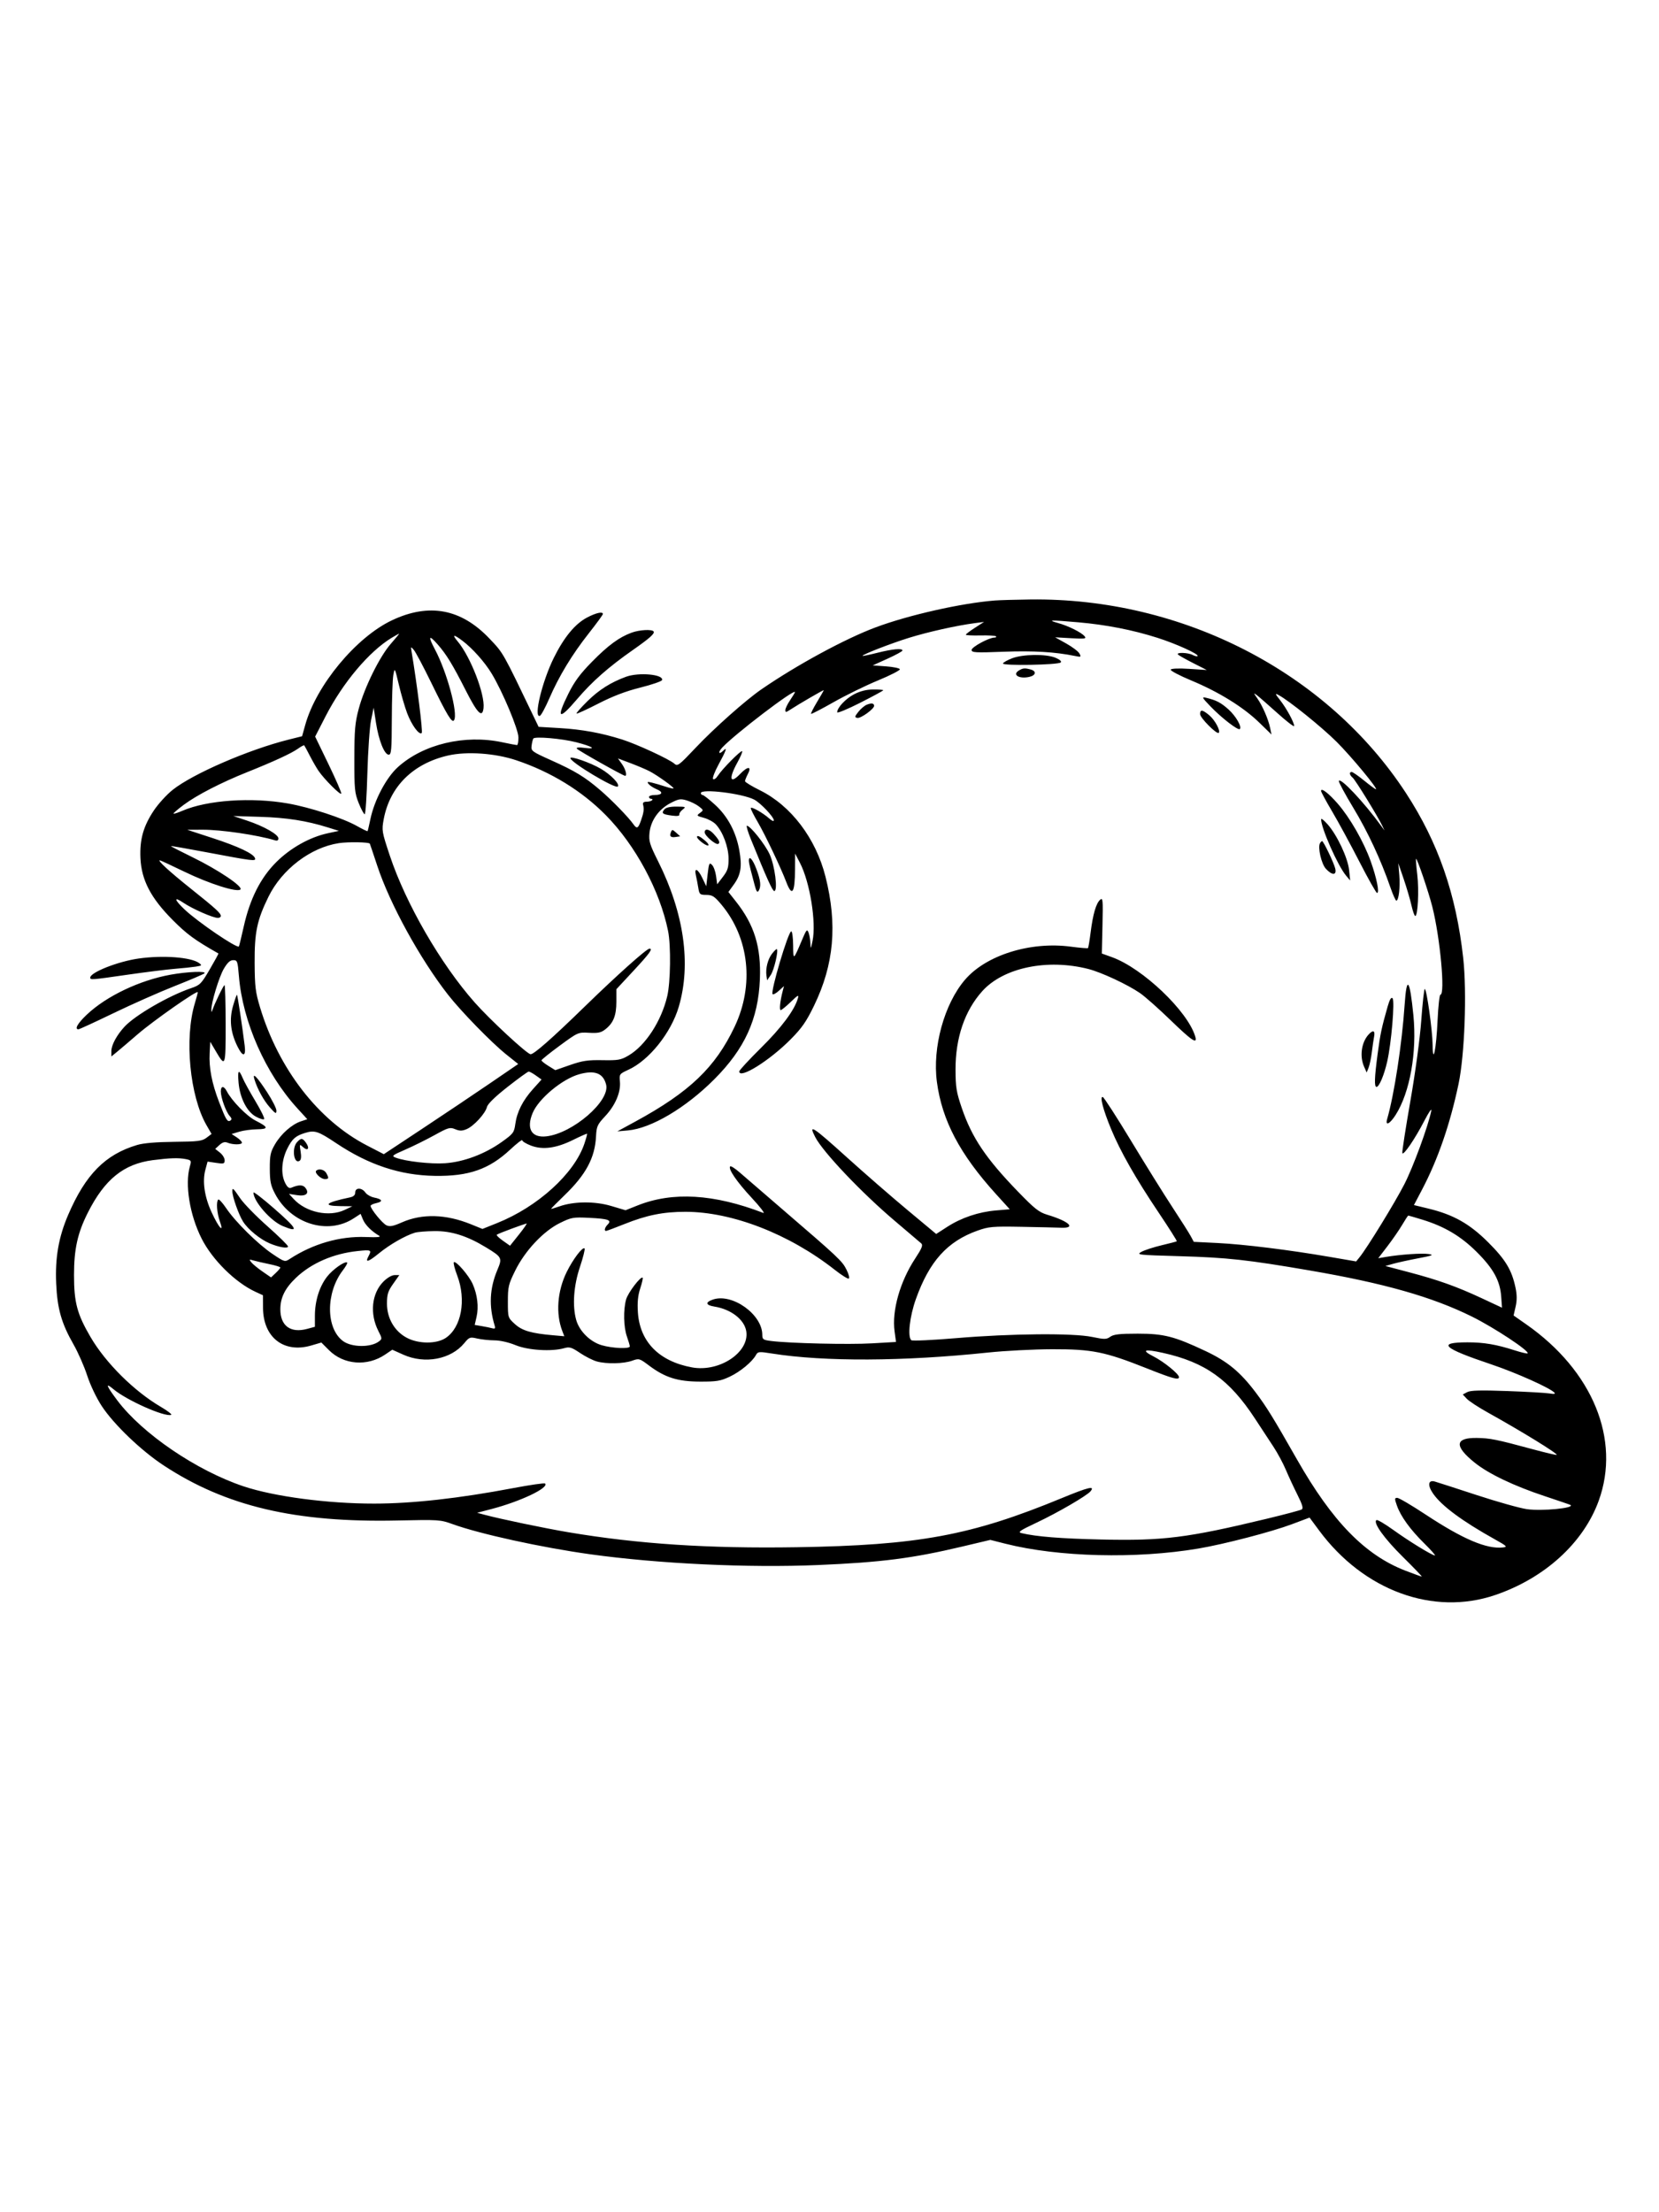<svg xmlns="http://www.w3.org/2000/svg" width="864" height="1152" viewBox="0 0 864 1152" version="1.1">
	<path d="M 518 312.713 C 500.451 314.129, 473.213 320.277, 456 326.706 C 440.087 332.649, 414.938 346.293, 396.564 358.951 C 388.270 364.665, 372.002 379.121, 362.229 389.462 C 353.568 398.625, 352.841 399.166, 351.191 397.673 C 348.663 395.385, 331.659 387.518, 324 385.092 C 313.238 381.684, 303.100 379.830, 291.500 379.147 L 280.500 378.500 278.341 374 C 261.616 339.146, 262.253 340.272, 254.887 332.518 C 240.151 317.004, 223.453 313.878, 204.131 323.016 C 185.445 331.853, 164.735 356.822, 158.983 377.448 L 157.324 383.396 150.412 385.122 C 129.503 390.343, 100.470 402.919, 89.903 411.332 C 86.825 413.783, 82.434 418.594, 80.144 422.022 C 74.642 430.261, 72.704 437.156, 73.149 446.906 C 73.669 458.299, 78.529 467.624, 89.912 479.065 C 97.327 486.519, 101.376 489.484, 113.748 496.521 C 113.884 496.599, 111.859 500.316, 109.248 504.781 C 104.818 512.355, 104.165 513.013, 99.500 514.590 C 87.935 518.501, 70.426 528.636, 64.852 534.645 C 60.811 539.002, 58.008 544.191, 58.004 547.322 L 58 550.145 60.849 547.822 C 62.416 546.545, 67.251 542.427, 71.595 538.670 C 79.854 531.527, 103.008 515.327, 102.989 516.704 C 102.983 517.142, 102.310 519.702, 101.494 522.394 C 95.939 540.704, 98.823 570.822, 107.584 586 L 110.182 590.500 107.543 592.481 C 105.226 594.221, 103.174 594.479, 90.702 594.600 C 81.459 594.690, 74.754 595.255, 71.500 596.218 C 54.831 601.154, 44.553 611.560, 35.481 632.681 C 30.534 644.199, 28.656 654.977, 29.256 668.396 C 29.843 681.501, 32.006 689.104, 38.261 700.047 C 40.633 704.198, 43.841 711.489, 45.390 716.250 C 47.032 721.297, 50.206 727.953, 53.004 732.215 C 59.248 741.726, 73.500 755.393, 85.201 763.089 C 117.679 784.451, 153.883 792.969, 207.171 791.785 C 228.349 791.315, 229.366 791.381, 235.601 793.644 C 249.808 798.801, 282.046 805.863, 307.500 809.393 C 343.120 814.334, 389.616 816.524, 426.087 814.979 C 458.991 813.585, 475.172 811.510, 501.124 805.359 L 515.748 801.893 523.624 803.885 C 551.169 810.851, 591.793 811.868, 624.101 806.400 C 637.623 804.111, 662.193 797.718, 672.851 793.715 L 682.013 790.273 687.008 797.011 C 710.221 828.324, 746.422 841.588, 778.691 830.603 C 804.448 821.836, 824.635 803.464, 832.588 781.553 C 844.172 749.640, 829.470 713.835, 794.841 689.628 L 788.270 685.034 789.323 680.430 C 790.071 677.163, 790.058 674.309, 789.279 670.597 C 787.343 661.363, 784.102 655.971, 775.065 646.948 C 765.380 637.277, 756.962 632.524, 743.933 629.369 L 736.367 627.537 740.580 619.518 C 748.853 603.775, 755.161 585.526, 759.598 564.500 C 762.790 549.379, 764.002 516.727, 762.034 498.904 C 758.366 465.687, 749.006 438.710, 732.229 413 C 691.143 350.035, 615.766 311.192, 536.576 312.175 C 528.834 312.271, 520.475 312.513, 518 312.713 M 305.859 321.511 C 299.553 324.795, 293.795 331.739, 288.455 342.500 C 282.344 354.813, 277.739 373.920, 281.156 372.781 C 281.792 372.569, 283.997 368.505, 286.057 363.750 C 291.114 352.076, 297.913 340.863, 306.673 329.749 C 310.683 324.662, 313.972 320.163, 313.982 319.750 C 314.016 318.333, 310.494 319.096, 305.859 321.511 M 551 324.431 C 556.426 325.941, 563.176 329.303, 564.864 331.336 C 565.938 332.630, 565.045 332.758, 557.797 332.345 L 549.500 331.874 555.311 335.116 C 558.506 336.899, 561.595 339.244, 562.175 340.327 C 563.152 342.153, 562.985 342.246, 559.864 341.602 C 549.618 339.488, 538.099 338.800, 522.750 339.385 C 507.977 339.949, 506 339.840, 506 338.466 C 506 336.933, 515.051 332.030, 517.917 332.010 C 518.696 332.004, 519.047 331.713, 518.697 331.363 C 518.346 331.013, 514.671 330.805, 510.530 330.901 C 506.388 330.997, 503 330.824, 503 330.516 C 503 330.208, 505.137 328.584, 507.750 326.906 L 512.500 323.857 507.500 324.522 C 498 325.786, 483.464 329.030, 473.500 332.111 C 463.938 335.067, 448.663 341.009, 449.230 341.552 C 449.379 341.694, 452.875 340.961, 457 339.922 C 464.855 337.945, 470.001 337.481, 469.999 338.750 C 469.998 339.163, 466.511 341.075, 462.249 343 L 454.500 346.500 461.422 347 C 465.229 347.275, 468.481 347.950, 468.650 348.500 C 468.819 349.050, 463.679 351.681, 457.229 354.346 C 450.778 357.012, 440.386 362.098, 434.136 365.649 C 427.887 369.201, 422.603 371.937, 422.396 371.729 C 422.188 371.522, 423.589 368.743, 425.509 365.555 C 427.429 362.366, 429 359.609, 429 359.428 C 429 359.096, 415.891 366.715, 411.406 369.654 C 409.331 371.013, 409 371.027, 409 369.755 C 409 368.943, 410.125 366.621, 411.500 364.595 C 412.875 362.569, 414 360.695, 414 360.430 C 414 358.382, 382.360 382.519, 376.076 389.361 C 373.727 391.918, 374.382 393.218, 376.800 390.800 C 378.920 388.680, 378.093 391.045, 374.267 398.041 C 372.214 401.795, 370.913 405.234, 371.376 405.683 C 371.840 406.133, 372.938 405.375, 373.818 404 C 376.025 400.548, 385.902 390.569, 386.510 391.176 C 386.782 391.449, 385.662 394.108, 384.021 397.086 C 379.359 405.543, 380.126 408.609, 385.500 403 C 389.386 398.944, 391.612 398.917, 389.526 402.950 C 388.687 404.573, 388 406.305, 388 406.798 C 388 407.292, 391.487 409.419, 395.749 411.526 C 411.975 419.545, 424.891 436.570, 429.921 456.571 C 436.201 481.538, 434.361 502.202, 423.942 523.721 C 419.932 532.002, 417.618 535.329, 411.747 541.253 C 400.757 552.340, 385 562.166, 385 557.931 C 385 557.343, 390.093 551.831, 396.318 545.681 C 406.908 535.218, 413.722 526.094, 415.493 520 C 416.130 517.810, 415.676 518.026, 411.822 521.750 C 409.403 524.087, 407.046 526, 406.584 526 C 405.778 526, 406.282 521.263, 407.648 516 L 408.296 513.500 405.652 515.921 C 404.198 517.252, 402.717 518.050, 402.361 517.694 C 401.156 516.489, 410.519 485, 412.082 485 C 412.587 485, 413.029 488.262, 413.064 492.250 C 413.135 500.343, 413.072 500.389, 418.106 488.500 C 419.922 484.210, 420.339 483.784, 421.041 485.500 C 421.491 486.600, 421.940 489.075, 422.039 491 C 422.217 494.462, 422.229 494.452, 423.164 490 C 425.192 480.346, 421.802 459.315, 416.610 449.336 L 414.093 444.500 414.047 452.668 C 413.976 465.129, 412.505 467.241, 409.464 459.250 C 406.589 451.697, 398.424 434.560, 394.551 427.951 C 392.598 424.619, 391 421.430, 391 420.865 C 391 419.713, 397.294 423.244, 400.750 426.336 C 401.991 427.446, 403 427.823, 403 427.177 C 403 425.409, 396.045 418.075, 392.756 416.374 C 386.593 413.187, 365 410.562, 365 413 C 365 413.550, 365.414 414, 365.919 414 C 366.425 414, 369.327 416.274, 372.368 419.053 C 379.007 425.121, 383.321 433.216, 385.039 442.832 C 386.538 451.217, 385.834 455.552, 382.150 460.633 L 379.347 464.498 383.259 469.447 C 392.869 481.605, 396.440 493.205, 395.742 510 C 394.880 530.743, 387.856 546.136, 372.003 562.024 C 357.106 576.954, 339.145 587.588, 327 588.669 L 321.500 589.158 331 583.982 C 359.133 568.654, 372.518 555.856, 382.583 534.662 C 392.860 513.022, 390.204 488.414, 375.721 471.086 C 372.089 466.740, 370.995 466.033, 367.882 466.018 C 364.480 466.001, 364.227 465.775, 363.652 462.250 C 363.315 460.188, 362.753 457.262, 362.403 455.750 C 361.425 451.523, 363.516 452.448, 365.796 457.250 L 367.814 461.500 368.545 455.174 C 369.203 449.477, 369.429 449, 370.816 450.387 C 371.663 451.234, 372.614 453.856, 372.930 456.214 L 373.504 460.500 376.485 456.600 C 378.991 453.322, 379.461 451.805, 379.432 447.100 C 379.395 441.035, 376.463 433.187, 372.766 429.251 C 371.591 428.001, 368.812 426.488, 366.590 425.890 C 362.752 424.856, 362.649 424.730, 364.525 423.351 C 366.467 421.924, 366.458 421.867, 364 419.953 C 362.625 418.882, 359.825 417.487, 357.778 416.853 C 354.477 415.831, 353.519 415.977, 349.288 418.155 C 343.081 421.349, 338.871 427.292, 338.252 433.732 C 337.836 438.057, 338.343 439.724, 342.759 448.552 C 356.265 475.552, 360.031 502.085, 353.505 524.253 C 349.512 537.818, 338.088 552.108, 327.269 557.071 C 322.590 559.218, 322.482 559.367, 322.848 563.200 C 323.375 568.732, 320.458 575.596, 315.183 581.235 C 311.089 585.613, 310.676 586.522, 310.409 591.763 C 309.840 602.917, 305.169 611.647, 294.003 622.427 C 290.151 626.145, 287 629.318, 287 629.477 C 287 629.636, 288.913 629.084, 291.250 628.250 C 298.784 625.562, 309.717 625.458, 318.255 627.992 L 325.779 630.226 332.139 627.696 C 350.342 620.458, 371.879 621.748, 397.500 631.613 C 398.600 632.037, 395.900 628.515, 391.500 623.786 C 383.696 615.400, 379.058 608.609, 380.291 607.375 C 380.628 607.038, 382.895 608.503, 385.329 610.631 C 387.762 612.759, 397.797 621.416, 407.627 629.870 C 436.743 654.907, 438.641 656.696, 440.867 661.196 C 442.076 663.638, 442.564 665.645, 441.996 665.834 C 441.445 666.018, 438.184 663.957, 434.748 661.253 C 411.058 642.617, 381.294 631.050, 357 631.039 C 345.438 631.034, 336.842 632.762, 325.136 637.446 C 320.250 639.401, 315.970 641, 315.626 641 C 314.493 641, 314.972 639.170, 316.508 637.635 C 318.785 635.358, 316.798 634.654, 306.739 634.173 C 298.481 633.778, 297.557 633.944, 291.588 636.882 C 283.004 641.108, 273.463 651.261, 268.345 661.616 C 264.810 668.769, 264.500 670.072, 264.500 677.775 C 264.500 686.131, 264.510 686.163, 268.131 689.481 C 271.924 692.958, 276.653 694.340, 288.196 695.347 L 293.891 695.844 292.860 693.172 C 289.355 684.093, 290.224 672.358, 295.141 662.366 C 298.400 655.745, 303.419 649.123, 304.430 650.111 C 304.774 650.447, 303.693 654.788, 302.028 659.758 C 298.754 669.528, 298.017 679.920, 300.072 687.321 C 301.684 693.126, 307.289 698.711, 313.293 700.494 C 318.813 702.134, 328 702.528, 328 701.126 C 328 700.645, 327.325 698.338, 326.500 696 C 324.753 691.048, 324.556 682.140, 326.072 676.679 C 327.047 673.170, 333.732 664.398, 334.697 665.363 C 334.926 665.592, 334.354 668.098, 333.428 670.932 C 332.226 674.605, 331.876 678.172, 332.209 683.359 C 333.192 698.679, 343.198 708.886, 360.337 712.054 C 374.634 714.697, 390.429 704.193, 388.649 693.225 C 387.663 687.150, 380.716 681.778, 372.053 680.392 C 367.466 679.659, 367.180 678.107, 371.375 676.708 C 381.434 673.355, 397 684.517, 397 695.083 C 397 697.506, 397.421 697.794, 401.750 698.330 C 411.495 699.536, 441.970 700.242, 454.092 699.543 L 466.641 698.819 465.893 693.306 C 464.429 682.524, 468.695 667.438, 476.619 655.373 C 480.141 650.011, 480.790 648.390, 479.776 647.484 C 479.074 646.857, 472.875 641.585, 466 635.767 C 448.780 621.196, 428.617 599.962, 424.569 592.134 C 420.898 585.034, 423.029 586.400, 441.150 602.762 C 450.143 610.881, 464.264 623.163, 472.531 630.054 L 487.563 642.584 493.316 638.872 C 500.695 634.111, 509.618 631.107, 518.689 630.332 L 525.879 629.717 518.789 621.903 C 499.875 601.057, 490.602 583.476, 487.929 563.392 C 485.537 545.420, 491.747 522.833, 502.551 510.212 C 513.541 497.372, 536.599 490.162, 557.693 492.969 C 562.387 493.594, 566.404 493.930, 566.618 493.715 C 566.832 493.501, 567.450 489.837, 567.991 485.573 C 569.199 476.040, 570.805 470.487, 572.903 468.586 C 574.360 467.266, 574.470 468.428, 574.163 481.841 L 573.826 496.542 579.096 498.437 C 595.079 504.185, 618.601 526.588, 622.473 539.750 C 623.727 544.014, 620.791 542.066, 609.554 531.181 C 603.411 525.230, 596.278 518.911, 593.702 517.139 C 587.226 512.684, 573.634 506.342, 566.831 504.602 C 545.417 499.124, 522.575 503.893, 511.564 516.140 C 502.416 526.314, 497.590 540.473, 497.635 557 C 497.660 566.133, 498.079 568.719, 500.852 576.865 C 506.162 592.467, 513.428 603.266, 530.398 620.774 C 538.851 629.495, 541.123 631.278, 545.428 632.573 C 556.871 636.015, 560.714 639.684, 552.500 639.326 C 550.300 639.230, 541.075 639.017, 532 638.854 C 516.887 638.581, 514.958 638.749, 509.054 640.855 C 493.345 646.457, 483.999 656.843, 476.980 676.500 C 473.759 685.522, 472.577 696.077, 474.583 697.899 C 475.087 698.357, 485.625 697.876, 498 696.831 C 526.553 694.421, 558.717 694.133, 568.748 696.198 C 575.303 697.548, 576.212 697.538, 578.248 696.095 C 580.008 694.849, 583.122 694.500, 592.500 694.500 C 606.161 694.500, 611.592 695.894, 627.903 703.584 C 639.259 708.939, 645.930 714.450, 653.970 725.121 C 659.618 732.617, 663.074 738.223, 675.468 760 C 693.850 792.298, 710.920 809.810, 731.909 817.905 C 736.324 819.607, 740.171 821, 740.458 821 C 740.746 821, 736.311 816.388, 730.602 810.750 C 720.872 801.141, 714.903 792.796, 716.883 791.572 C 717.361 791.277, 721.295 793.588, 725.626 796.708 C 733.839 802.625, 745.865 810, 747.301 810 C 747.759 810, 745.274 807.182, 741.779 803.738 C 734.421 796.488, 729.513 789.705, 727.504 784.011 C 726.235 780.415, 726.254 780, 727.684 780 C 728.561 780, 735.179 783.893, 742.390 788.652 C 761.894 801.523, 774.274 806.791, 782.735 805.818 C 785.224 805.532, 784.801 805.110, 778.500 801.598 C 761.527 792.135, 750.781 784.177, 746.357 777.794 C 743.344 773.446, 743.757 770.514, 747.245 771.499 C 748.485 771.849, 758.289 775.018, 769.031 778.541 C 779.773 782.064, 791.549 785.369, 795.200 785.886 C 803.005 786.991, 820.267 785.339, 817.917 783.711 C 817.688 783.553, 811.650 781.484, 804.500 779.114 C 788.381 773.772, 775.205 767.470, 767.968 761.640 C 757.279 753.030, 757.673 748.641, 769.120 748.804 C 775.986 748.901, 779.438 749.596, 797.932 754.603 C 804.770 756.454, 810.521 757.812, 810.712 757.621 C 811.355 756.978, 792.449 745.353, 774.763 735.516 C 769.958 732.844, 765.078 729.648, 763.919 728.414 L 761.812 726.171 764.114 724.939 C 765.837 724.017, 771.085 723.876, 784.958 724.377 C 795.156 724.746, 805.075 725.314, 807 725.640 C 809.430 726.052, 810.194 725.911, 809.500 725.181 C 807.128 722.688, 789.398 714.765, 776.493 710.433 C 751.374 701.999, 748.195 699.047, 764.201 699.015 C 772.710 698.998, 779.296 700.111, 788.814 703.174 C 792.287 704.291, 795.326 705.007, 795.569 704.765 C 796.728 703.606, 778.077 691.288, 766.500 685.566 C 745.760 675.316, 720.792 668.225, 682 661.568 C 649.751 656.033, 639.104 654.865, 614.500 654.159 C 592.476 653.528, 591.627 653.431, 594.500 651.866 C 596.150 650.968, 600.875 649.435, 605 648.459 C 609.125 647.484, 612.667 646.552, 612.871 646.389 C 613.074 646.226, 608.771 639.434, 603.308 631.296 C 591.436 613.613, 583.455 599.578, 578.631 587.900 C 574.422 577.713, 572.614 570.705, 574.345 571.281 C 574.980 571.493, 581.599 581.754, 589.053 594.083 C 596.507 606.412, 606.182 621.946, 610.553 628.602 C 614.924 635.259, 619.226 642.050, 620.113 643.694 L 621.725 646.683 634.113 647.293 C 647.875 647.971, 671.265 650.863, 692.385 654.498 L 706.270 656.888 708.055 654.694 C 712.006 649.837, 726.453 626.299, 731.367 616.711 C 736.027 607.620, 743.738 586.616, 745.395 578.500 C 745.743 576.792, 744.175 579.038, 741.753 583.716 C 736.863 593.161, 730.840 601.985, 730.324 600.458 C 730.131 599.886, 732.006 587.751, 734.492 573.493 C 737.153 558.225, 739.497 540.877, 740.194 531.285 C 740.845 522.328, 741.668 515, 742.021 515 C 742.984 515, 746.012 536.542, 746.098 544 C 746.224 555.092, 747.991 546.401, 748.689 531.250 C 749.025 523.962, 749.682 518, 750.150 518 C 752.746 518, 750.038 488.401, 745.963 472.249 C 743.975 464.371, 737.965 446.702, 737.448 447.219 C 737.292 447.374, 737.590 451.101, 738.110 455.501 C 739.069 463.606, 738.413 477, 737.058 477 C 736.651 477, 735.762 474.513, 735.082 471.474 C 734.401 468.435, 732.581 462.247, 731.036 457.724 L 728.227 449.500 728.743 455.651 C 729.273 461.964, 728.461 469, 727.201 469 C 726.812 469, 725.445 465.962, 724.163 462.250 C 719.178 447.807, 712.361 433.166, 704.815 420.694 C 700.484 413.536, 697.088 407.236, 697.269 406.693 C 697.968 404.595, 710.330 417.712, 719.279 430.048 L 721.058 432.500 719.873 430 C 717.546 425.089, 705.879 406.145, 704.453 404.961 C 702.797 403.587, 702.534 402, 703.961 402 C 704.490 402, 707.408 404.025, 710.447 406.500 C 713.486 408.975, 716.232 411, 716.550 411 C 717.890 411, 703.922 394.122, 696.149 386.349 C 688.488 378.688, 671.307 364.840, 665.819 361.903 C 663.930 360.892, 664.054 361.283, 666.673 364.611 C 669.969 368.799, 674 376.202, 674 378.068 C 674 378.700, 670.063 375.671, 665.250 371.337 C 660.438 367.004, 655.618 362.793, 654.539 361.979 C 652.778 360.651, 652.802 360.820, 654.775 363.635 C 657.497 367.519, 660.514 374.457, 661.473 379.040 L 662.197 382.500 655.848 376.313 C 647.619 368.294, 634.799 360.342, 620.517 354.400 C 614.237 351.787, 609.367 349.216, 609.694 348.686 C 610.049 348.111, 613.957 347.960, 619.388 348.312 L 628.487 348.902 621.494 345.349 C 617.647 343.395, 614.072 341.393, 613.550 340.898 C 612.185 339.607, 618.690 339.763, 621.151 341.081 C 622.262 341.676, 623.403 341.930, 623.687 341.646 C 624.608 340.725, 612.738 335.316, 602.880 332.165 C 590.006 328.051, 576.042 325.315, 561.500 324.058 C 546.758 322.784, 545.269 322.836, 551 324.431 M 328.890 329.470 C 322.458 331.837, 316.666 336.097, 308.314 344.601 C 302.059 350.971, 299.146 354.918, 295.965 361.338 C 289.520 374.346, 291.010 375.285, 300.462 364.172 C 308.368 354.878, 316.836 347.417, 329.719 338.398 C 338.352 332.354, 341.072 329.926, 340.410 328.855 C 339.630 327.593, 333.031 327.945, 328.890 329.470 M 204 332.124 C 192.243 339.232, 178.550 355.492, 169.542 373.042 L 164.131 383.584 171.089 397.970 C 174.916 405.883, 177.910 412.769, 177.742 413.274 C 177.393 414.320, 168.817 405.742, 165.862 401.391 C 164.782 399.801, 162.742 396.250, 161.329 393.500 C 159.916 390.750, 158.614 388.338, 158.437 388.141 C 158.260 387.943, 156.784 388.730, 155.157 389.888 C 151.742 392.320, 142.652 396.517, 128.730 402.089 C 115.161 407.520, 102.544 414.014, 95.751 419.062 C 92.589 421.412, 90.162 423.496, 90.359 423.693 C 90.556 423.889, 92.706 423.198, 95.137 422.156 C 108.027 416.630, 131.004 415.062, 150 418.411 C 161.502 420.438, 178.555 426.006, 185.851 430.117 C 188.794 431.775, 191.305 432.989, 191.431 432.816 C 191.557 432.642, 192.225 429.800, 192.916 426.500 C 194.985 416.605, 201.152 404.951, 207.221 399.467 C 220.444 387.518, 241.974 382.381, 261.500 386.517 C 265.349 387.333, 268.837 388, 269.250 388 C 269.662 388, 270 386.228, 270 384.063 C 270 379.838, 261.708 360.054, 256.002 350.666 C 252.394 344.728, 246.110 337.678, 240.906 333.728 C 236.195 330.152, 235.206 330.268, 238.367 334.024 C 245.033 341.946, 252.641 361.579, 251.818 368.735 C 251.202 374.093, 248.661 371.563, 242.542 359.500 C 235.712 346.036, 232.504 340.783, 227.930 335.573 C 223.289 330.287, 222.813 331.214, 226.553 338.256 C 232.802 350.025, 238.623 371.565, 236.488 375.019 C 235.429 376.732, 232.954 372.678, 224.572 355.500 C 220.547 347.250, 216.492 339.600, 215.561 338.500 C 213.911 336.550, 213.882 336.576, 214.373 339.500 C 217.183 356.218, 220.283 381.050, 219.640 381.692 C 218.338 382.991, 214.360 377.576, 212.006 371.299 C 210.810 368.110, 208.874 361.450, 207.705 356.500 C 205.608 347.625, 205.568 347.555, 204.847 351.500 C 204.444 353.700, 204.089 363.938, 204.058 374.250 C 204.008 390.526, 203.795 393, 202.444 393 C 200.200 393, 197.224 385.545, 195.814 376.389 L 194.599 368.500 193.255 375 C 192.516 378.575, 191.647 391.063, 191.323 402.750 C 191 414.438, 190.378 424, 189.940 424 C 189.502 424, 188.103 421.413, 186.830 418.250 C 184.714 412.991, 184.519 411.006, 184.545 395 C 184.569 379.994, 184.898 376.289, 186.854 369 C 189.846 357.847, 197.768 341.827, 203.544 335.250 C 206.080 332.363, 208.008 330.002, 207.828 330.004 C 207.647 330.006, 205.925 330.960, 204 332.124 M 527.083 342.804 C 524.653 343.737, 522.515 344.950, 522.331 345.500 C 521.902 346.783, 551.124 346.269, 552.427 344.970 C 552.995 344.404, 551.944 343.457, 549.709 342.523 C 544.809 340.475, 532.760 340.625, 527.083 342.804 M 530.750 349.080 C 526.943 351.297, 530.623 353.681, 536.022 352.495 C 539.533 351.724, 539.954 349.489, 536.750 348.630 C 533.714 347.817, 532.802 347.885, 530.750 349.080 M 325.971 352.442 C 318.055 355.359, 311.964 359.208, 306.057 365.023 C 302.630 368.398, 300.016 371.349, 300.248 371.582 C 300.481 371.814, 305.583 369.484, 311.586 366.402 C 319.136 362.527, 325.874 359.955, 333.448 358.057 C 339.469 356.548, 344.568 354.796, 344.779 354.163 C 345.776 351.172, 332.670 349.973, 325.971 352.442 M 444.835 361.522 C 440.401 363.832, 436 368.515, 436 370.923 C 436 371.537, 441.400 369.303, 448 365.959 C 454.600 362.616, 460 359.682, 460 359.440 C 460 359.198, 457.637 359.021, 454.750 359.047 C 451.209 359.078, 447.981 359.884, 444.835 361.522 M 630.500 367.947 C 636.228 373.901, 644.813 380.520, 645.682 379.652 C 646.856 378.478, 643.674 372.938, 639.831 369.466 C 635.913 365.926, 633.356 364.588, 628.206 363.383 C 625.733 362.804, 625.931 363.197, 630.500 367.947 M 451.388 366.984 C 450.227 367.451, 448.271 369.108, 447.043 370.667 C 445.057 373.186, 444.997 373.538, 446.506 373.843 C 448.312 374.208, 455.398 369.049, 455.242 367.482 C 455.112 366.164, 453.836 365.999, 451.388 366.984 M 625 371.873 C 625 373.827, 633.735 382.598, 634.711 381.623 C 635.761 380.572, 632.744 374.963, 629.794 372.480 C 626.270 369.515, 625 369.354, 625 371.873 M 277.744 384.613 C 277.446 385.101, 277.043 386.776, 276.851 388.336 C 276.515 391.053, 276.942 391.371, 287 395.888 C 299.501 401.502, 304.490 404.533, 312.499 411.375 C 318.420 416.433, 327.264 425.509, 329.807 429.136 C 331.673 431.798, 332.339 431.485, 333.834 427.250 C 335.277 423.159, 335.518 421.297, 334.902 419 C 334.636 418.006, 335.228 417.500, 336.660 417.500 C 337.847 417.500, 339.160 417.163, 339.576 416.750 C 339.993 416.337, 339.808 416, 339.167 416 C 338.525 416, 338 415.550, 338 415 C 338 414.450, 339.323 414, 340.941 414 C 345.013 414, 345.563 412.476, 342.020 411.008 C 340.396 410.335, 338.523 409.130, 337.859 408.330 C 336.832 407.093, 337.089 406.978, 339.575 407.569 C 341.184 407.951, 344.282 408.860, 346.461 409.588 C 348.639 410.316, 350.573 410.760, 350.758 410.575 C 351.239 410.094, 342.128 403.579, 338.114 401.533 C 336.252 400.584, 331.826 398.716, 328.279 397.381 L 321.831 394.953 323.915 397.881 C 325.783 400.504, 326.720 404, 325.555 404 C 324.515 404, 300.952 390.731, 300.397 389.833 C 300.008 389.203, 301.547 389.074, 304.643 389.477 C 310.999 390.303, 308.624 388.733, 300.228 386.558 C 292.677 384.603, 278.502 383.376, 277.744 384.613 M 233.362 393.424 C 215.108 397.601, 203 409.592, 199.831 426.633 C 198.751 432.443, 198.855 433.062, 203.019 445.570 C 211.346 470.585, 229.489 501.979, 247.179 521.982 C 255.220 531.075, 274.572 548.993, 276.357 548.998 C 278.114 549.002, 287.648 540.603, 304.324 524.358 C 321.144 507.973, 336.759 494, 338.250 494 C 340.126 494, 338.382 496.419, 330 505.445 L 321 515.137 321 521.618 C 321 528.847, 319.468 532.700, 315.285 535.990 C 313.035 537.760, 311.480 538.097, 306.798 537.828 C 301.092 537.502, 301.020 537.533, 291.533 544.500 C 286.291 548.350, 282.001 551.801, 282.001 552.168 C 282 552.536, 283.618 553.837, 285.595 555.059 L 289.189 557.280 296.899 554.596 C 303.324 552.360, 306.132 551.941, 313.756 552.080 C 321.984 552.229, 323.353 551.983, 327.368 549.630 C 336.149 544.484, 344.422 531.791, 347.498 518.745 C 349.229 511.403, 349.470 492.425, 347.929 484.799 C 343.699 463.868, 330.953 440.163, 315.500 424.491 C 303.005 411.819, 286.897 401.942, 268.875 395.905 C 257.860 392.214, 243.144 391.186, 233.362 393.424 M 297.054 394.804 C 297.228 397.052, 320.410 410.923, 321.751 409.582 C 322.945 408.388, 318.232 403.461, 312.899 400.329 C 307.515 397.166, 296.952 393.483, 297.054 394.804 M 688 411.872 C 688 412.390, 690.621 417.243, 693.825 422.657 C 697.029 428.071, 703.400 439.813, 707.983 448.750 C 712.566 457.688, 716.700 465, 717.169 465 C 718.540 465, 716.955 457.157, 713.809 448.369 C 710.201 438.293, 703.031 425.786, 696.699 418.523 C 691.924 413.045, 688 410.045, 688 411.872 M 345.980 421.524 C 344.324 423.520, 344.991 424.055, 349.963 424.722 C 352.648 425.082, 353.988 424.903, 353.796 424.208 C 353.633 423.621, 354.400 422.449, 355.500 421.602 C 357.379 420.157, 357.190 420.062, 352.372 420.032 C 348.967 420.011, 346.820 420.512, 345.980 421.524 M 128.704 427.345 C 137.498 430.288, 145 434.553, 145 436.610 C 145 437.598, 144.384 437.948, 143.250 437.604 C 133.982 434.793, 115.118 432.029, 105.500 432.071 L 97.500 432.107 110.555 436.371 C 124.222 440.835, 132.038 444.534, 132.811 446.904 C 133.365 448.601, 131.905 448.419, 106.750 443.661 C 96.987 441.814, 89 440.439, 89 440.605 C 89 440.772, 94.085 443.390, 100.299 446.423 C 113.587 452.909, 126.685 461.715, 125.221 463.179 C 123.550 464.850, 109.108 460.274, 95.997 453.918 C 89.282 450.663, 83.532 448, 83.220 448 C 81.839 448, 88.404 453.998, 99.332 462.720 C 112.407 473.156, 115 475.519, 115 477 C 115 477.550, 114.316 478, 113.480 478 C 110.919 478, 100.252 473.312, 95.470 470.085 C 90.339 466.622, 90.705 468.489, 96.168 473.645 C 103.100 480.187, 123.450 494.030, 124.412 492.857 C 124.573 492.661, 125.710 488, 126.939 482.500 C 130.170 468.033, 135.696 457.095, 143.898 448.926 C 151.301 441.554, 161.366 435.923, 170.737 433.909 L 176.500 432.670 170.750 430.876 C 159.576 427.388, 149.342 425.788, 135.500 425.363 L 121.500 424.934 128.704 427.345 M 688.042 426.585 C 687.877 430.886, 696.723 450.900, 701.043 456 L 703.160 458.500 702.615 453.145 C 701.971 446.828, 696.382 434.893, 691.456 429.317 C 689.601 427.218, 688.065 425.988, 688.042 426.585 M 391.143 437.250 C 399.403 457.561, 402.310 464, 403.223 464 C 405.218 464, 403.546 450.766, 400.801 444.825 C 398.367 439.556, 390.740 430, 388.970 430 C 388.543 430, 389.521 433.262, 391.143 437.250 M 349.397 433.407 C 348.566 435.572, 349.294 436.242, 352.031 435.831 L 354.234 435.500 352.138 433.614 C 350.213 431.882, 349.989 431.865, 349.397 433.407 M 367 433.411 C 367 435.218, 372.869 440.199, 374.101 439.438 C 375.171 438.776, 374.545 437.436, 371.677 434.250 C 369.395 431.715, 367 431.285, 367 433.411 M 363 435.873 C 363 436.418, 364.350 437.825, 366 439 C 369.197 441.276, 370.188 440.330, 367.250 437.807 C 364.552 435.490, 363 434.784, 363 435.873 M 176.500 439.060 C 161.758 441.294, 146.837 452.662, 139.798 467.022 C 133.834 479.191, 132.521 485.492, 132.613 501.500 C 132.683 513.698, 133.042 516.659, 135.403 524.500 C 145.085 556.664, 165.807 583.423, 191.191 596.542 L 199.883 601.034 220.191 587.601 C 231.361 580.213, 247.111 569.648, 255.191 564.123 L 269.882 554.078 263.691 549.130 C 256.036 543.012, 240.125 526.697, 233.333 518 C 218.765 499.349, 203.060 470.752, 196.518 450.965 C 194.433 444.659, 192.668 439.417, 192.595 439.315 C 192.013 438.498, 181.326 438.328, 176.500 439.060 M 687.472 439.046 C 686.162 441.164, 688.157 449.877, 690.539 452.447 C 693.806 455.973, 696.249 455.873, 695.375 452.250 C 694.662 449.292, 689.249 438, 688.545 438 C 688.310 438, 687.827 438.471, 687.472 439.046 M 390.006 448.250 C 390.009 448.938, 390.430 451.075, 390.942 453 C 391.453 454.925, 392.389 458.490, 393.021 460.922 C 393.864 464.166, 394.409 464.965, 395.069 463.922 C 396.484 461.687, 396.167 458.520, 393.928 452.538 C 392.025 447.452, 389.992 445.229, 390.006 448.250 M 402.140 496.549 C 399.878 499.424, 398.621 504.332, 399.175 508.119 L 399.524 510.500 401.422 507.681 C 403.123 505.154, 405.480 495.147, 404.585 494.251 C 404.389 494.055, 403.289 495.089, 402.140 496.549 M 72.107 499.161 C 61.359 500.698, 47 506.372, 47 509.082 C 47 510.347, 47.415 510.314, 66.550 507.561 C 75.872 506.220, 86.875 504.849, 91 504.515 C 95.125 504.181, 100.069 503.663, 101.987 503.364 C 105.160 502.869, 105.312 502.701, 103.671 501.501 C 99.472 498.431, 84.812 497.344, 72.107 499.161 M 116.555 504.496 C 114.060 508.754, 109.909 522.480, 110.079 525.910 C 110.145 527.249, 110.233 527.263, 110.636 526 C 111.665 522.770, 116.399 513, 116.934 513.002 C 117.245 513.004, 117.505 522.195, 117.512 533.427 C 117.525 555.806, 117.444 556.013, 112.192 547.080 L 109.500 542.500 109.181 548.500 C 108.779 556.074, 110.326 564.080, 114.081 573.846 C 117.671 583.183, 118.446 584.460, 119.953 583.529 C 120.821 582.992, 120.726 582.355, 119.591 581.101 C 117.682 578.991, 115 571.557, 115 568.374 C 115 565.376, 116.572 565.313, 118.101 568.250 C 120.707 573.255, 128.497 581.218, 133.040 583.520 C 139.888 586.990, 140.056 587.986, 133.809 588.077 C 130.889 588.119, 126.729 588.688, 124.565 589.341 L 120.630 590.528 123.315 592.287 C 124.792 593.254, 126 594.486, 126 595.023 C 126 596.184, 121.332 596.198, 118.500 595.046 C 117.070 594.464, 115.870 594.808, 114.290 596.253 L 112.079 598.274 114.540 600.210 C 115.893 601.274, 117 603.064, 117 604.186 C 117 606.035, 116.581 606.164, 112.553 605.560 L 108.106 604.893 106.946 609.197 C 105.322 615.222, 106.502 623.257, 110.186 631.251 C 113.946 639.411, 116.818 642.571, 114.498 635.995 C 112.941 631.581, 112.515 625.818, 113.662 624.671 C 114.027 624.307, 115.884 626.324, 117.789 629.153 C 122.617 636.323, 134.283 647.847, 141.901 652.973 C 148.187 657.202, 148.349 657.249, 150.901 655.586 C 163.023 647.686, 176.964 643.666, 190.478 644.173 C 196.618 644.404, 198.666 644.206, 197.451 643.500 C 193.551 641.231, 190.186 637.864, 189.030 635.072 L 187.800 632.104 184.150 634.477 C 170.599 643.289, 151.404 637.237, 143.192 621.563 C 140.972 617.327, 140.536 615.194, 140.519 608.500 C 140.503 601.554, 140.862 599.884, 143.249 595.824 C 146.433 590.407, 152.021 585.478, 156.746 583.919 L 160.045 582.830 154.955 577.260 C 138.262 558.995, 126.368 532.118, 124.416 508.250 C 123.785 500.531, 123.595 500, 121.466 500 C 119.826 500, 118.453 501.257, 116.555 504.496 M 88.849 507.564 C 72.684 510.489, 55.454 518.697, 45.250 528.333 C 40.464 532.852, 38.660 536, 40.857 536 C 41.328 536, 49.540 532.220, 59.107 527.600 C 68.673 522.980, 83.025 516.624, 91 513.475 C 98.975 510.327, 105.927 507.357, 106.450 506.875 C 107.867 505.570, 97.660 505.970, 88.849 507.564 M 731.525 523.250 C 730.157 543.528, 726.094 570.080, 722.419 582.750 C 721.310 586.575, 723.846 585.312, 726.880 580.527 C 734.287 568.849, 737.997 547.963, 736.087 528.694 C 734.192 509.570, 732.577 507.642, 731.525 523.250 M 121.408 523.667 C 119.336 530.796, 120.032 537.501, 123.601 544.795 C 126.399 550.515, 128.161 550.419, 127.439 544.586 C 126.162 534.280, 123.688 518, 123.398 518 C 123.210 518, 122.315 520.550, 121.408 523.667 M 722.675 524.150 C 719.527 535.199, 718.844 538.432, 717.459 548.830 C 715.808 561.239, 715.649 566, 716.886 566 C 718.253 566, 720.812 559.945, 722.429 552.884 C 724.608 543.370, 726.498 521.098, 725.233 519.833 C 724.522 519.122, 723.724 520.470, 722.675 524.150 M 712.725 538.752 C 709.005 542.862, 708.014 550.075, 710.422 555.500 L 711.755 558.500 712.753 556 C 713.302 554.625, 714.056 551.025, 714.429 548 C 714.801 544.975, 715.343 541.263, 715.632 539.750 C 716.234 536.607, 715.037 536.196, 712.725 538.752 M 124.256 563.883 C 124.976 571.832, 128.619 578.959, 133.248 581.476 C 135.246 582.563, 137.185 583.148, 137.557 582.776 C 137.929 582.404, 135.886 578.199, 133.016 573.432 C 130.147 568.664, 127.163 563.242, 126.386 561.382 C 124.321 556.440, 123.652 557.226, 124.256 563.883 M 264.366 565.981 C 257.767 571.162, 254.009 574.828, 253.591 576.494 C 252.732 579.917, 246.698 586.468, 242.989 588.004 C 240.629 588.982, 239.380 588.986, 237.053 588.022 C 234.347 586.901, 233.468 587.154, 226.303 591.111 C 222.011 593.482, 215.149 596.879, 211.053 598.661 C 204.145 601.666, 203.786 601.968, 206.084 602.842 C 211.177 604.778, 224.308 606.265, 231.789 605.752 C 241.496 605.087, 252.503 600.957, 261.298 594.681 C 267.303 590.396, 267.756 589.799, 268.366 585.350 C 269.238 578.986, 272.230 573.073, 277.599 567.101 L 282.038 562.163 279.115 560.082 C 277.507 558.937, 275.811 558.006, 275.346 558.013 C 274.881 558.020, 269.940 561.606, 264.366 565.981 M 301.723 559.383 C 292.868 561.832, 280.540 572.069, 277.403 579.578 C 273.984 587.760, 276.822 592.618, 284.514 591.751 C 298.291 590.198, 317.805 573.325, 315.667 564.812 C 314.173 558.861, 309.785 557.153, 301.723 559.383 M 132.523 562.125 C 134.103 567.212, 137.287 572.995, 140.528 576.664 C 143.465 579.989, 143.922 580.217, 143.958 578.378 C 143.981 577.211, 141.794 572.878, 139.098 568.748 C 133.803 560.637, 131.268 558.083, 132.523 562.125 M 158.942 589.948 C 153.939 591.466, 152.164 593.030, 149.598 598.179 C 146.578 604.239, 146.163 611.480, 148.568 616.131 C 149.720 618.360, 150.580 618.974, 151.818 618.452 C 155.452 616.920, 157.677 616.905, 158.923 618.407 C 161.357 621.340, 159.514 623.103, 154.775 622.376 L 150.500 621.721 152.920 624.356 C 159.324 631.328, 171.357 633.908, 179.500 630.055 L 183.500 628.162 177.250 628.081 C 167.586 627.956, 169.516 626.202, 182.250 623.537 C 184.131 623.144, 185 622.336, 185 620.981 C 185 618.350, 188.437 618.358, 190.282 620.993 C 191.050 622.089, 193.110 623.272, 194.860 623.622 C 199.168 624.484, 199.653 625.698, 196.009 626.498 C 194.354 626.862, 193 627.506, 193 627.929 C 193 629.560, 199.173 637.122, 201.292 638.087 C 203.035 638.881, 204.772 638.548, 209.272 636.558 C 219.834 631.888, 232.209 632.225, 245.289 637.539 L 251.256 639.964 258.878 636.913 C 280.102 628.417, 299.110 611.136, 304.340 595.580 C 305.250 592.875, 305.876 590.542, 305.731 590.397 C 305.586 590.252, 302.324 591.690, 298.483 593.591 C 289.673 597.954, 282.648 598.901, 276.507 596.556 C 274.028 595.609, 272 594.370, 272 593.803 C 272 593.235, 269.172 595.410, 265.716 598.635 C 254.710 608.906, 244.137 612.597, 226.500 612.325 C 208.404 612.046, 192.023 606.623, 175.106 595.312 C 165.753 589.059, 163.899 588.444, 158.942 589.948 M 154.655 594.829 C 151.858 597.919, 153.025 606.339, 155.996 604.503 C 156.818 603.994, 157.003 602.423, 156.565 599.681 C 155.929 595.701, 155.957 595.651, 157.858 597.371 C 160.318 599.597, 161.412 598.033, 159.402 595.163 C 157.554 592.525, 156.788 592.471, 154.655 594.829 M 79.623 604.136 C 64.442 606.085, 54.493 614.123, 45.726 631.525 C 40.393 642.109, 38.541 650.490, 38.547 664 C 38.553 678.273, 40.152 684.274, 47.131 696.225 C 55.028 709.746, 69.884 724.499, 83.792 732.633 C 87.348 734.713, 89.747 736.584, 89.124 736.792 C 85.641 737.953, 65.909 729.160, 59.055 723.393 C 54.658 719.693, 55.295 721.536, 61.071 729.226 C 74.099 746.571, 102.324 765.790, 126.804 773.986 C 142.766 779.330, 170.621 783.013, 194.895 782.990 C 214.866 782.970, 239 780.279, 267.368 774.907 C 276.095 773.254, 283.520 772.187, 283.868 772.536 C 286.063 774.737, 271.036 781.886, 255.917 785.832 L 248.500 787.769 252.500 788.846 C 260.510 791.003, 283.804 795.856, 296 797.909 C 332.479 804.049, 368.919 806.437, 415 805.706 C 478.325 804.702, 505.800 799.610, 552.973 780.133 C 566.890 774.387, 570.452 773.546, 567.915 776.603 C 565.978 778.936, 550.746 787.782, 539.755 792.956 C 531.060 797.049, 529.880 797.872, 532 798.370 C 539.863 800.214, 552.167 801.199, 573.500 801.691 C 605.688 802.433, 618.230 800.863, 659.601 790.914 C 669.007 788.653, 677.257 786.459, 677.934 786.041 C 678.847 785.477, 678.268 783.494, 675.699 778.390 C 673.792 774.600, 671.075 768.751, 669.662 765.391 C 668.249 762.031, 665.347 756.631, 663.213 753.391 C 661.079 750.151, 656.743 743.545, 653.578 738.711 C 640.272 718.392, 627.683 709.403, 605.672 704.506 C 595.875 702.327, 594.135 702.994, 600.786 706.379 C 606.135 709.102, 614 715.493, 614 717.116 C 614 718.823, 610.803 717.952, 597.157 712.528 C 575.450 703.899, 568.771 702.551, 548 702.604 C 538.375 702.629, 523.300 703.408, 514.500 704.336 C 470.602 708.964, 429.274 709.155, 402.128 704.854 C 395.243 703.763, 394.686 703.812, 393.713 705.593 C 391.754 709.175, 385.506 714.336, 380 716.919 C 375.211 719.166, 373.206 719.495, 364.500 719.465 C 352.892 719.424, 346.319 717.343, 337.964 711.065 C 333.048 707.371, 332.807 707.303, 329.205 708.590 C 324.729 710.187, 315.861 710.367, 310.802 708.962 C 308.768 708.397, 304.832 706.406, 302.054 704.536 C 297.625 701.556, 296.606 701.253, 293.759 702.069 C 287.290 703.925, 274.981 703.151, 268.500 700.481 C 264.931 699.011, 260.474 697.998, 257.500 697.981 C 254.750 697.965, 250.708 697.537, 248.518 697.029 C 244.741 696.153, 244.395 696.278, 241.770 699.463 C 234.816 707.900, 221.220 710.455, 210.023 705.430 L 204.296 702.860 200.597 705.369 C 191.258 711.708, 178.978 710.742, 171.302 703.067 L 167.351 699.116 162.089 700.659 C 147.802 704.847, 137.035 696.435, 136.974 681.038 L 136.948 674.500 133.084 672.720 C 122.561 667.873, 110.607 656.070, 105.010 645 C 98.786 632.690, 96.201 616.759, 98.900 607.348 C 99.749 604.387, 99.630 604.176, 96.775 603.605 C 93.029 602.856, 88.503 602.996, 79.623 604.136 M 164.664 609.669 C 163.641 610.693, 167.070 614, 169.155 614 C 171.281 614, 171.388 613.594, 169.965 610.934 C 168.953 609.043, 165.996 608.337, 164.664 609.669 M 121 620.318 C 121 623.182, 124.299 632.514, 126.600 636.159 C 129.170 640.230, 135.492 645.391, 140.500 647.505 C 145.230 649.503, 150 650.304, 150 649.101 C 150 648.519, 145.162 643.763, 139.250 638.531 C 133.338 633.300, 126.967 626.765, 125.093 624.010 C 121.459 618.665, 121 618.251, 121 620.318 M 132 621.009 C 132 625.576, 140.959 635.844, 147.218 638.451 C 156.054 642.132, 154.956 639.953, 142.500 629.094 C 136.725 624.059, 132 620.421, 132 621.009 M 730.303 637.750 C 728.773 640.362, 725.329 645.360, 722.651 648.856 L 717.781 655.213 721.796 654.534 C 729.415 653.247, 740.511 652.494, 744 653.026 C 746.993 653.483, 746.197 653.809, 738.500 655.273 C 733.550 656.214, 727.700 657.497, 725.500 658.124 L 721.500 659.264 733.747 662.497 C 749.108 666.552, 758.684 669.977, 771.869 676.133 L 782.238 680.973 781.822 675.222 C 781.222 666.918, 777.776 660.630, 769.071 651.956 C 760.793 643.708, 752.285 638.662, 740.645 635.099 C 736.874 633.944, 733.631 633, 733.437 633 C 733.243 633, 731.832 635.138, 730.303 637.750 M 266.332 639.875 C 262.389 641.321, 258.951 642.728, 258.692 643.002 C 258.433 643.276, 259.885 644.672, 261.919 646.104 L 265.617 648.708 270.290 642.854 C 272.860 639.634, 274.633 637.055, 274.231 637.123 C 273.829 637.191, 270.274 638.429, 266.332 639.875 M 216 641.937 C 211.035 643.457, 202.984 648.077, 197.463 652.574 C 191.710 657.260, 189.994 657.748, 191.919 654.151 C 193.664 650.890, 193.330 650.732, 186.250 651.474 C 173.624 652.797, 162.172 657.760, 154.167 665.377 C 148.447 670.820, 146 675.749, 146 681.825 C 146 690.430, 151.329 694.335, 159.916 692.023 L 164 690.923 164 685.143 C 164 677.505, 166.310 670.052, 170.276 664.896 C 173.252 661.027, 179.782 656.448, 180.830 657.496 C 181.077 657.743, 180.028 659.586, 178.499 661.591 C 169.597 673.262, 169.671 691.722, 178.646 698.356 C 183.125 701.667, 193.076 701.775, 197.317 698.559 C 199.065 697.234, 199.055 697.027, 197.048 693.094 C 192.461 684.103, 193.553 673.514, 199.701 667.366 C 201.687 665.379, 204.069 664, 205.513 664 L 207.959 664 204.746 668.558 C 202.023 672.422, 201.533 673.999, 201.533 678.913 C 201.533 686.507, 205.492 693.284, 211.907 696.672 C 217.997 699.889, 227.310 699.924, 232.102 696.749 C 240.296 691.319, 242.949 676.965, 238.115 664.217 C 236.804 660.762, 236.011 657.655, 236.353 657.314 C 237.371 656.296, 244.187 664.170, 246.172 668.656 C 248.625 674.202, 249.379 680.563, 248.194 685.726 L 247.224 689.951 250.862 690.563 C 252.863 690.899, 255.332 691.405, 256.349 691.686 C 257.781 692.082, 258.071 691.781, 257.635 690.349 C 254.532 680.141, 254.981 670.897, 259.048 661.259 C 261.670 655.044, 261.462 654.641, 252.994 649.496 C 243.216 643.556, 235.041 640.988, 226.227 641.086 C 221.977 641.133, 217.375 641.516, 216 641.937 M 130.942 657.411 C 131.736 658.378, 134.358 660.526, 136.770 662.186 L 141.155 665.203 143.578 662.927 C 144.910 661.675, 146 660.383, 146 660.054 C 146 659.726, 143.412 658.929, 140.250 658.284 C 137.088 657.638, 133.375 656.782, 132 656.382 C 129.707 655.713, 129.619 655.799, 130.942 657.411" stroke="none" fill="black" fill-rule="evenodd"/>
</svg>